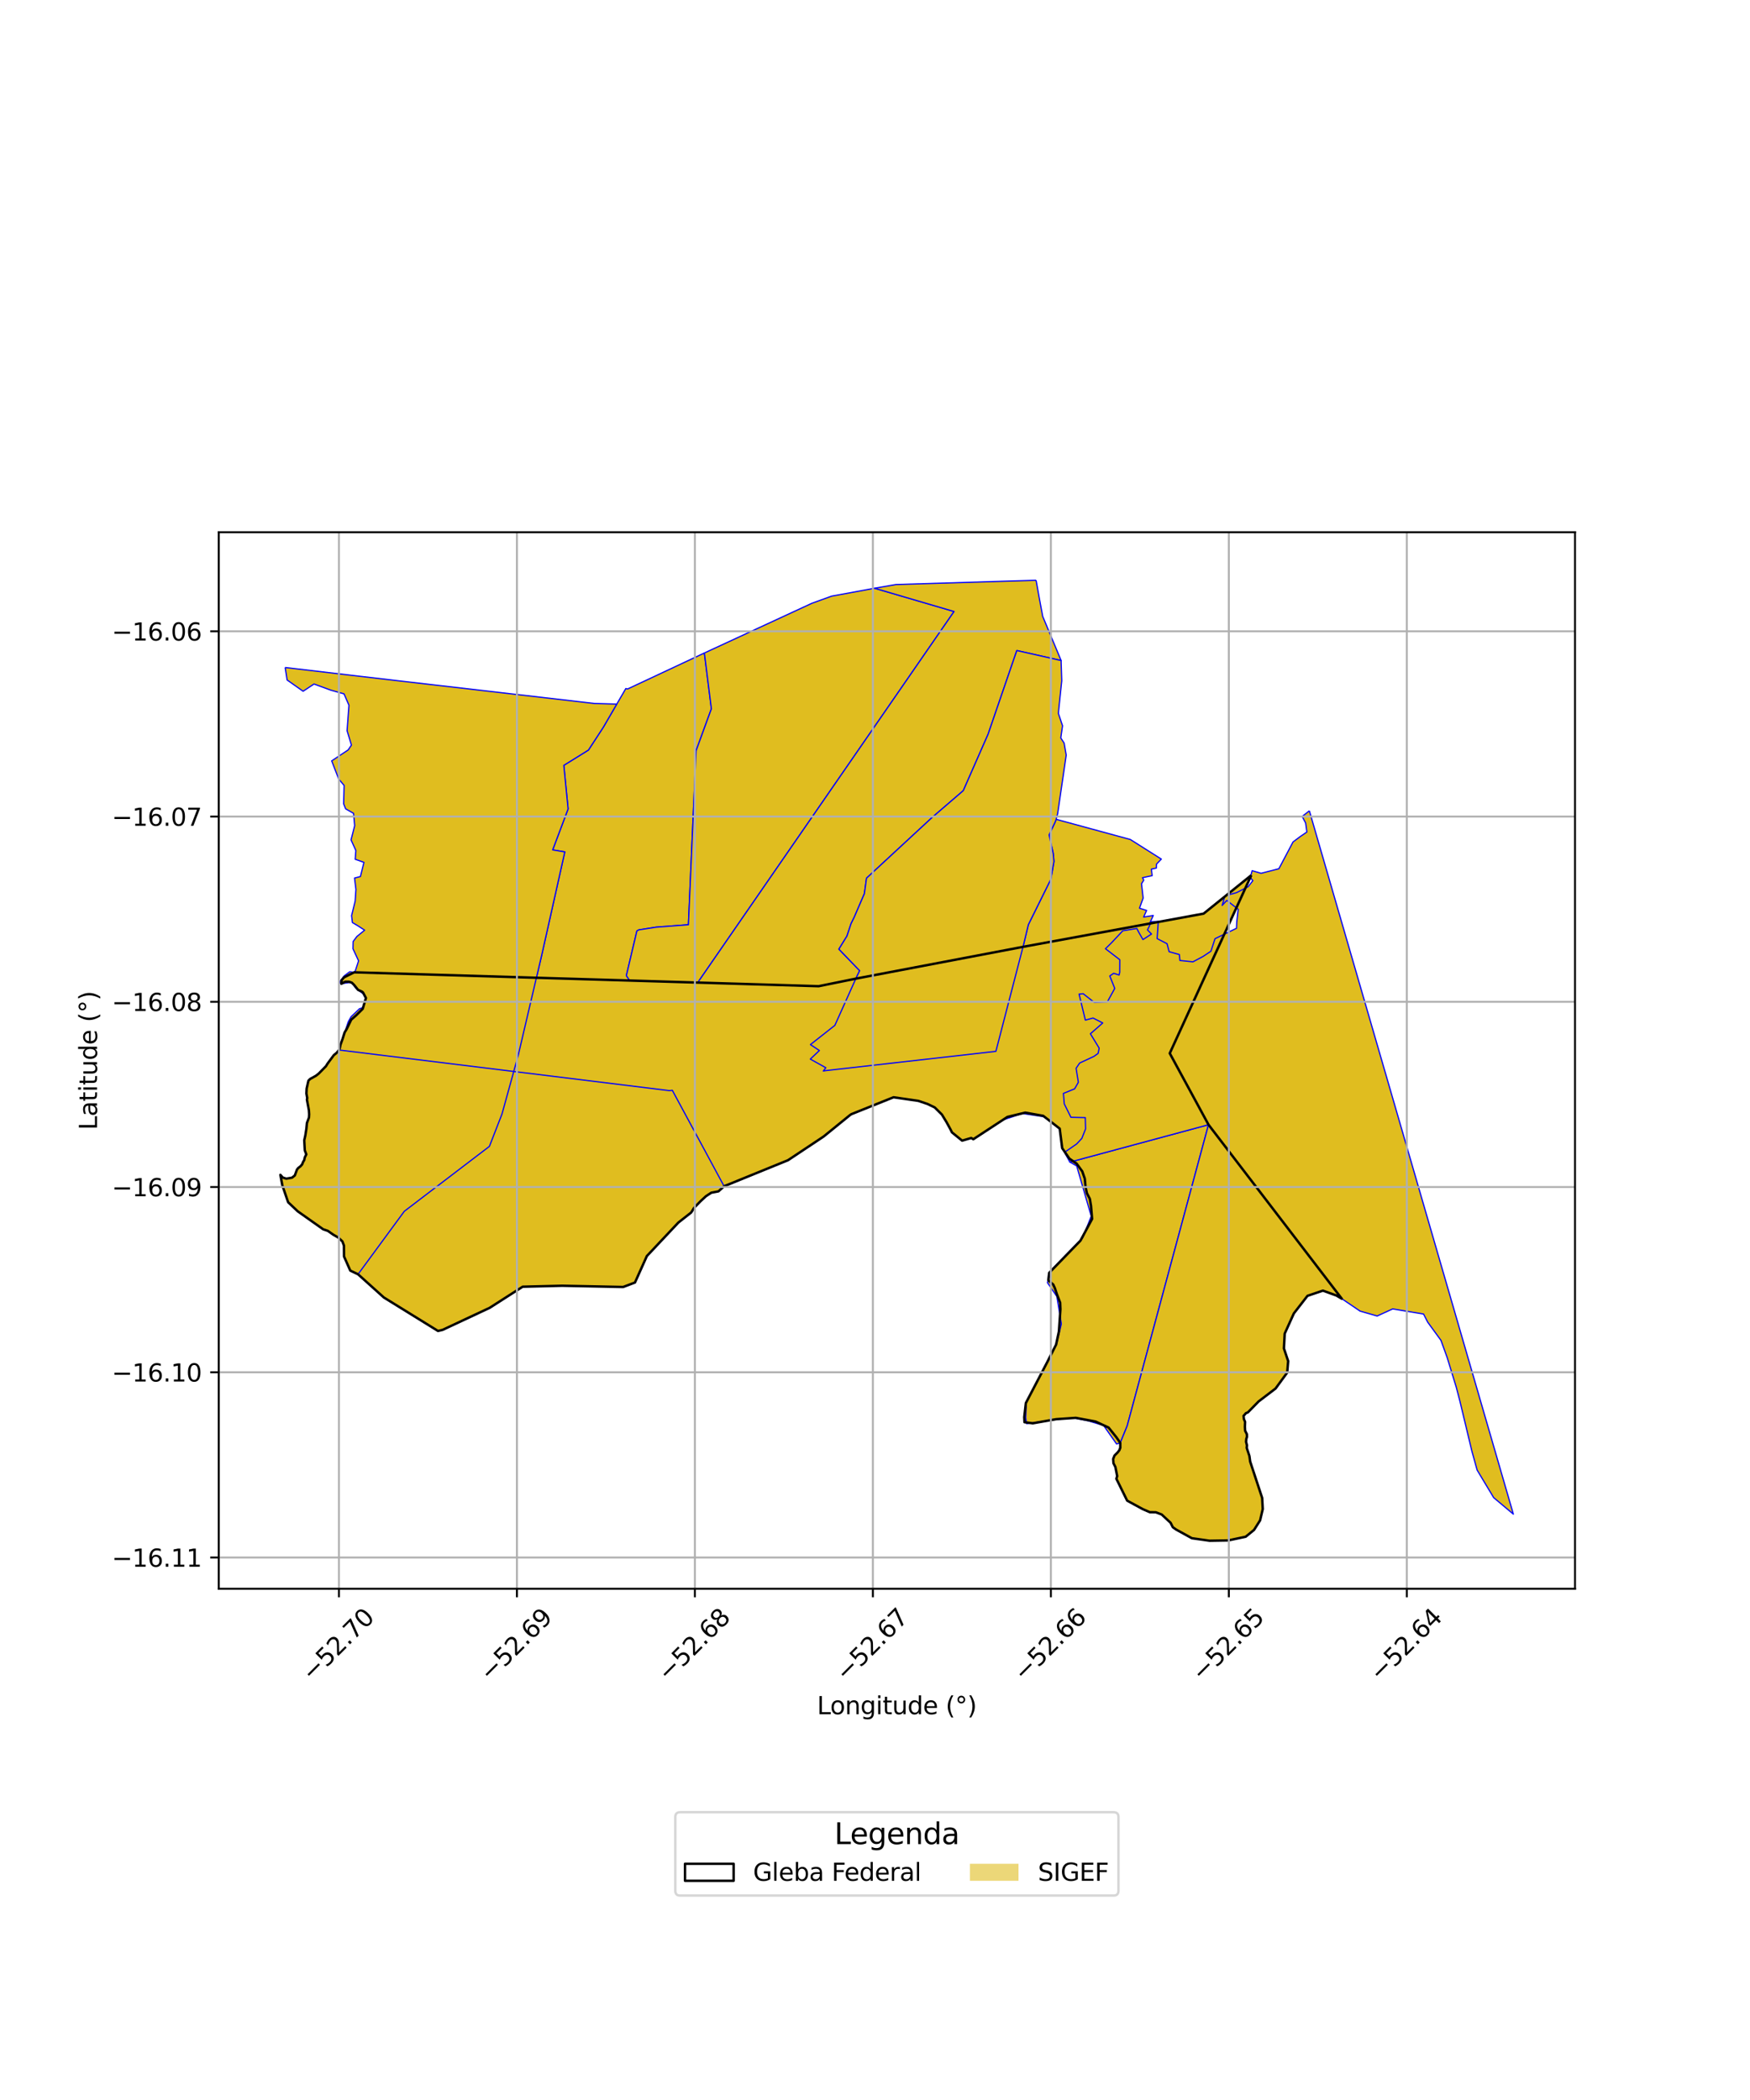 <?xml version="1.0" encoding="utf-8" standalone="no"?>
<!DOCTYPE svg PUBLIC "-//W3C//DTD SVG 1.1//EN"
  "http://www.w3.org/Graphics/SVG/1.1/DTD/svg11.dtd">
<svg xmlns:xlink="http://www.w3.org/1999/xlink" width="720pt" height="864pt" viewBox="0 0 720 864" xmlns="http://www.w3.org/2000/svg" version="1.1">
 <defs>
  <style type="text/css">*{stroke-linejoin: round; stroke-linecap: butt}</style>
 </defs>
 <g id="figure_1">
  <g id="patch_1">
   <path d="M 0 864 
L 720 864 
L 720 0 
L 0 0 
z
" style="fill: #ffffff"/>
  </g>
  <g id="axes_1">
   <g id="patch_2">
    <path d="M 90 653.664 
L 648 653.664 
L 648 218.976 
L 90 218.976 
z
" style="fill: #ffffff"/>
   </g>
   <g id="PatchCollection_1">
    <path d="M 317.676 440.009 
L 320.731 444.925 
L 332.101 456.256 
L 338.865 467.601 
L 324.209 477.35 
L 297.914 488.06 
L 276.605 448.571 
L 317.676 440.009 
" clip-path="url(#p6cbc33a162)" style="fill: #e0bd1f; stroke: #0000ff; stroke-width: 0.5"/>
    <path d="M 434.529 337.09 
L 465.046 345.389 
L 477.806 353.456 
L 475.824 355.528 
L 475.75 357.158 
L 473.697 357.589 
L 474.035 360.262 
L 470.066 361.11 
L 470.57 362.137 
L 469.647 363.598 
L 470.317 369.499 
L 468.813 373.661 
L 471.738 374.588 
L 470.519 377.292 
L 474.486 376.664 
L 471.549 383.081 
L 473.35 384.108 
L 471.06 385.449 
L 467.925 381.576 
L 461.401 382.433 
L 456.465 387.665 
L 454.071 390 
L 459.385 394.07 
L 460.532 396.87 
L 459.988 400.263 
L 457.329 399.344 
L 455.794 400.94 
L 458.297 406.183 
L 456.601 410.052 
L 453.709 411.833 
L 449.893 411.745 
L 447.874 409.412 
L 443.619 407.403 
L 443.822 414.216 
L 446.763 421.277 
L 450.629 419.49 
L 452.052 421.49 
L 448.234 423.422 
L 448.044 427.238 
L 451.289 433.173 
L 443.038 435.301 
L 442.267 439.44 
L 443.255 444.828 
L 441.283 447.065 
L 436.493 448.691 
L 436.9 454.808 
L 440.366 461.118 
L 445.847 460.538 
L 446.261 464.193 
L 445.213 464.42 
L 444.785 468.114 
L 441.614 469.297 
L 438.369 472.664 
L 436.678 466.446 
L 436.478 462.537 
L 429.12 459.39 
L 420.604 458.133 
L 411.132 461.276 
L 399.579 468.204 
L 409.739 432.549 
L 420.9 389.558 
L 423.092 380.421 
L 432.365 361.693 
L 433.622 354.407 
L 433.329 351.17 
L 431.622 343.512 
L 434.163 338.086 
L 434.529 337.09 
" clip-path="url(#p6cbc33a162)" style="fill: #e0bd1f; stroke: #0000ff; stroke-width: 0.5"/>
    <path d="M 409.739 432.549 
L 399.579 468.204 
L 395.854 469.297 
L 391.656 465.888 
L 391.094 464.737 
L 389.463 461.745 
L 387.52 458.551 
L 384.579 455.642 
L 381.569 454.192 
L 377.826 452.93 
L 367.625 451.45 
L 350.244 458.423 
L 342.29 459.493 
L 340.97 458.155 
L 340.516 457.13 
L 340.763 456.014 
L 341.633 454.717 
L 342.162 453.218 
L 341.186 451.971 
L 338.763 450.713 
L 337.618 449.68 
L 335.338 448.833 
L 334.628 448.344 
L 334.744 447.813 
L 335.293 447.091 
L 336.389 446.039 
L 338.322 444.656 
L 338.155 443.301 
L 337.797 442.497 
L 338.23 441.786 
L 339.186 440.894 
L 339.672 440.492 
L 409.739 432.549 
" clip-path="url(#p6cbc33a162)" style="fill: #e0bd1f; stroke: #0000ff; stroke-width: 0.5"/>
    <path d="M 332.323 429.699 
L 333.432 429.774 
L 334.721 431.52 
L 336.542 432.394 
L 336.196 432.858 
L 333.861 434.255 
L 333.149 435.803 
L 335.106 437.611 
L 336.768 438.229 
L 337.882 438.752 
L 338.393 439.216 
L 338.572 439.743 
L 338.36 440.348 
L 337.482 441.17 
L 336.717 442.427 
L 337.221 443.564 
L 337.301 444.203 
L 335.777 445.294 
L 334.577 446.445 
L 333.853 447.396 
L 333.556 448.772 
L 334.892 449.697 
L 337.115 450.521 
L 338.214 451.513 
L 340.561 452.731 
L 341.082 453.396 
L 340.771 454.278 
L 339.868 455.627 
L 339.056 456.508 
L 339.353 457.729 
L 341.91 460.697 
L 349.625 458.855 
L 338.865 467.601 
L 332.101 456.256 
L 320.731 444.925 
L 317.676 440.009 
L 332.323 429.699 
" clip-path="url(#p6cbc33a162)" style="fill: #e0bd1f; stroke: #0000ff; stroke-width: 0.5"/>
    <path d="M 289.798 268.659 
L 292.687 291.621 
L 286.38 308.893 
L 283.229 380.461 
L 269.99 381.464 
L 262.868 382.573 
L 262.044 383.006 
L 257.701 401.397 
L 269.318 418.673 
L 268.8 419.228 
L 265.661 428.366 
L 276.605 448.571 
L 275.417 448.725 
L 211.369 440.837 
L 213.226 434.116 
L 222.889 392.891 
L 232.369 350.5 
L 227.383 349.666 
L 233.727 332.811 
L 231.966 314.882 
L 242.099 308.592 
L 248.224 299.195 
L 253.754 289.683 
L 257.476 283.293 
L 258.201 283.467 
L 289.798 268.659 
" clip-path="url(#p6cbc33a162)" style="fill: #e0bd1f; stroke: #0000ff; stroke-width: 0.5"/>
    <path d="M 359.839 242.018 
L 392.53 251.59 
L 285.735 406.204 
L 299.412 443.816 
L 276.605 448.571 
L 265.661 428.366 
L 268.8 419.228 
L 269.318 418.673 
L 257.701 401.397 
L 262.044 383.006 
L 262.868 382.573 
L 269.99 381.464 
L 283.229 380.461 
L 286.38 308.893 
L 292.687 291.621 
L 289.798 268.659 
L 334.023 248.208 
L 342.109 245.282 
L 359.839 242.018 
" clip-path="url(#p6cbc33a162)" style="fill: #e0bd1f; stroke: #0000ff; stroke-width: 0.5"/>
    <path d="M 426.27 238.735 
L 427.463 245.358 
L 428.993 253.588 
L 436.571 271.765 
L 418.347 267.652 
L 406.533 302.081 
L 396.33 325.298 
L 383.475 336.355 
L 356.508 361.31 
L 355.629 367.694 
L 351.485 377.314 
L 350.163 379.995 
L 348.464 385.123 
L 345.149 390.503 
L 353.69 399.36 
L 352.109 402.646 
L 343.485 421.863 
L 333.432 429.774 
L 332.323 429.699 
L 317.676 440.009 
L 299.412 443.816 
L 285.735 406.204 
L 392.53 251.59 
L 359.839 242.018 
L 368.618 240.492 
L 426.27 238.735 
" clip-path="url(#p6cbc33a162)" style="fill: #e0bd1f; stroke: #0000ff; stroke-width: 0.5"/>
    <path d="M 139.484 431.999 
L 211.369 440.837 
L 206.538 458.328 
L 201.359 471.647 
L 166.342 498.364 
L 147.305 524.274 
L 144.11 522.756 
L 141.538 516.936 
L 141.573 514.69 
L 141.506 512.455 
L 140.857 510.742 
L 139.177 509.167 
L 137.086 507.967 
L 134.885 506.417 
L 132.957 505.761 
L 122.487 498.364 
L 118.545 494.633 
L 116.155 487.675 
L 115.364 483.371 
L 116.344 484.48 
L 117.798 484.933 
L 120.156 484.525 
L 121.293 483.616 
L 121.861 481.948 
L 122.182 481.199 
L 122.68 480.568 
L 123.628 479.842 
L 124.301 479.06 
L 124.733 477.991 
L 125.176 477.278 
L 125.384 476.228 
L 126.018 474.939 
L 125.565 473.85 
L 125.396 473.275 
L 125.286 470.876 
L 125.176 469.134 
L 125.626 467.122 
L 126.059 464.358 
L 126.287 462.012 
L 127.113 459.804 
L 127.186 458.455 
L 127.08 456.77 
L 126.687 454.833 
L 126.283 452.439 
L 126.397 451.74 
L 126.065 449.909 
L 126.163 447.893 
L 126.545 446.143 
L 126.885 444.633 
L 127.578 443.928 
L 128.85 443.291 
L 129.968 442.609 
L 131.118 441.709 
L 132.127 440.708 
L 132.965 439.872 
L 134.098 438.669 
L 134.787 437.562 
L 135.77 436.25 
L 136.604 435.087 
L 137.344 434.116 
L 138.483 433.186 
L 139.484 431.999 
" clip-path="url(#p6cbc33a162)" style="fill: #e0bd1f; stroke: #0000ff; stroke-width: 0.5"/>
    <path d="M 514.821 360.085 
L 481.274 433.356 
L 497.218 462.736 
L 552.049 534.33 
L 549.854 533.03 
L 544.283 531 
L 537.938 533.149 
L 532.33 540.376 
L 528.563 548.696 
L 528.242 554.785 
L 529.987 559.995 
L 529.588 564.733 
L 524.808 571.275 
L 517.843 576.578 
L 513.413 581.1 
L 512.626 581.398 
L 511.629 582.554 
L 511.792 583.903 
L 512.252 584.953 
L 512.185 587.051 
L 512.268 588.622 
L 512.998 590.074 
L 513.049 591.113 
L 512.762 592.041 
L 512.661 593.19 
L 513.039 594.668 
L 512.933 595.676 
L 513.566 597.541 
L 514.04 599.029 
L 514.361 601.347 
L 519.292 616.294 
L 519.532 620.883 
L 518.446 625.503 
L 515.96 629.443 
L 512.516 632.252 
L 505.346 633.776 
L 497.669 633.905 
L 490.365 632.868 
L 483.9 629.309 
L 482.521 628.331 
L 481.62 626.527 
L 479.588 624.554 
L 477.947 623.108 
L 475.544 622.202 
L 473.083 622.166 
L 470.146 620.89 
L 463.747 617.414 
L 459.308 608.403 
L 459.644 607.307 
L 458.897 603.551 
L 458.112 602.027 
L 457.994 600.253 
L 458.535 598.856 
L 459.835 597.566 
L 460.52 596.666 
L 460.919 595.631 
L 460.909 593.635 
L 459.326 591.361 
L 458.401 590.226 
L 456.108 587.345 
L 450.751 584.868 
L 442.628 583.34 
L 434.569 583.888 
L 424.922 585.582 
L 421.51 585.137 
L 421.407 583.052 
L 422.068 577.251 
L 430.837 560.471 
L 434.502 553.208 
L 435.658 547.826 
L 436.284 538.727 
L 436.178 535.96 
L 434.832 532.486 
L 434.008 529.992 
L 433.322 528.506 
L 431.307 526.707 
L 431.671 523.673 
L 444.526 510.439 
L 447.276 505.399 
L 449.321 501.51 
L 448.869 496.16 
L 448.389 493.245 
L 447.177 490.92 
L 446.632 488.397 
L 446.31 484.92 
L 445.261 481.918 
L 442.942 478.737 
L 439.974 476.694 
L 437.018 472.388 
L 435.987 464.341 
L 429.213 459.092 
L 421.803 457.774 
L 414.476 459.537 
L 400.457 468.717 
L 399.579 468.204 
L 395.854 469.297 
L 391.656 465.888 
L 391.094 464.737 
L 389.463 461.745 
L 387.52 458.551 
L 384.579 455.642 
L 381.569 454.192 
L 377.826 452.93 
L 367.625 451.45 
L 350.244 458.423 
L 349.625 458.855 
L 338.865 467.601 
L 324.209 477.35 
L 297.914 488.06 
L 295.601 490.156 
L 292.65 490.717 
L 290.465 492.142 
L 288.177 494.257 
L 285.549 496.96 
L 284.371 498.865 
L 279.095 503.002 
L 266.137 516.778 
L 261.245 527.668 
L 256.384 529.508 
L 231.275 528.995 
L 215.029 529.395 
L 201.463 538.084 
L 182.107 547.145 
L 180.201 547.596 
L 157.923 533.82 
L 147.305 524.274 
L 144.11 522.756 
L 141.538 516.936 
L 141.573 514.69 
L 141.506 512.455 
L 140.857 510.742 
L 139.177 509.167 
L 137.086 507.967 
L 134.885 506.417 
L 132.957 505.761 
L 122.487 498.364 
L 118.545 494.633 
L 116.155 487.675 
L 115.364 483.371 
L 116.344 484.48 
L 117.798 484.933 
L 120.156 484.525 
L 121.293 483.616 
L 121.861 481.948 
L 122.182 481.199 
L 122.68 480.568 
L 123.628 479.842 
L 124.301 479.06 
L 124.733 477.991 
L 125.176 477.278 
L 125.384 476.228 
L 126.018 474.939 
L 125.565 473.85 
L 125.396 473.275 
L 125.286 470.876 
L 125.176 469.134 
L 125.626 467.122 
L 126.059 464.358 
L 126.287 462.012 
L 127.113 459.804 
L 127.186 458.455 
L 127.08 456.77 
L 126.687 454.833 
L 126.283 452.439 
L 126.397 451.74 
L 126.065 449.909 
L 126.163 447.893 
L 126.545 446.143 
L 126.885 444.633 
L 127.578 443.928 
L 128.85 443.291 
L 129.968 442.609 
L 131.118 441.709 
L 132.127 440.708 
L 132.965 439.872 
L 134.098 438.669 
L 134.787 437.562 
L 135.77 436.25 
L 136.604 435.087 
L 137.344 434.116 
L 138.483 433.186 
L 139.484 431.999 
L 139.771 431.376 
L 140.074 429.848 
L 140.926 427.5 
L 141.787 424.775 
L 142.606 423.437 
L 143.569 421.53 
L 144.504 419.512 
L 146.583 417.685 
L 149.231 415.066 
L 150.556 410.614 
L 149.341 408.322 
L 148.873 407.96 
L 148.042 407.621 
L 147.297 407.252 
L 146.144 405.823 
L 145.672 405.22 
L 144.758 404.318 
L 143.587 403.91 
L 142.025 403.903 
L 140.454 404.761 
L 140.554 403.304 
L 141.518 402.131 
L 145.714 400.035 
L 336.827 405.751 
L 352.109 402.646 
L 420.9 389.558 
L 495.204 375.888 
L 514.821 360.085 
" clip-path="url(#p6cbc33a162)" style="fill: #e0bd1f; stroke: #0000ff; stroke-width: 0.5"/>
    <path d="M 211.369 440.837 
L 275.417 448.725 
L 276.605 448.571 
L 297.914 488.06 
L 295.601 490.156 
L 292.65 490.717 
L 290.465 492.142 
L 288.177 494.257 
L 285.549 496.96 
L 284.371 498.865 
L 279.095 503.002 
L 266.137 516.778 
L 261.245 527.668 
L 256.384 529.508 
L 231.275 528.995 
L 215.029 529.395 
L 201.463 538.084 
L 182.107 547.145 
L 180.201 547.596 
L 157.923 533.82 
L 147.305 524.274 
L 166.342 498.364 
L 201.359 471.647 
L 206.538 458.328 
L 211.369 440.837 
" clip-path="url(#p6cbc33a162)" style="fill: #e0bd1f; stroke: #0000ff; stroke-width: 0.5"/>
    <path d="M 497.218 462.736 
L 463.763 586.625 
L 460.909 593.635 
L 459.391 594.092 
L 454.036 586.467 
L 447.52 584.519 
L 441.55 583.359 
L 433.745 584.106 
L 422.377 585.738 
L 422.001 583.274 
L 422.281 576.779 
L 434.665 553.062 
L 436.673 544.704 
L 434.817 533.409 
L 430.932 527.695 
L 432.783 522.28 
L 445.435 509.279 
L 448.965 500.377 
L 442.97 479.685 
L 440.171 478.114 
L 442.14 477.585 
L 497.218 462.736 
" clip-path="url(#p6cbc33a162)" style="fill: #e0bd1f; stroke: #0000ff; stroke-width: 0.5"/>
    <path d="M 538.711 333.6 
L 622.636 622.964 
L 614.543 616.171 
L 607.739 604.847 
L 605.568 597.031 
L 600.57 576.171 
L 599.094 570.555 
L 595.365 558.416 
L 592.851 551.461 
L 587.402 543.99 
L 585.687 540.635 
L 572.984 538.53 
L 566.607 541.443 
L 559.595 539.443 
L 552.049 534.33 
L 497.218 462.736 
L 442.14 477.585 
L 440.171 478.114 
L 437.97 474.107 
L 442.974 470.649 
L 445.1 468.363 
L 446.636 464.463 
L 446.518 459.825 
L 440.607 459.685 
L 437.875 454.17 
L 437.509 449.862 
L 442.128 447.98 
L 443.67 445.275 
L 442.736 439.525 
L 444.197 437.369 
L 450.075 434.628 
L 451.8 433.396 
L 452.242 431.255 
L 448.621 425.319 
L 453.706 420.876 
L 449.711 418.845 
L 446.55 419.715 
L 443.963 409.01 
L 445.651 408.842 
L 450.24 412.437 
L 455.592 412.213 
L 458.639 406.658 
L 456.597 401.539 
L 458.197 400.44 
L 460.439 401.157 
L 460.685 400.033 
L 460.714 394.853 
L 454.815 390.329 
L 457.239 387.962 
L 461.954 382.94 
L 467.725 382.015 
L 468.482 383.493 
L 470.241 386.571 
L 473.766 384.276 
L 472.103 382.597 
L 473.75 379.197 
L 476.549 379.1 
L 476.083 386.167 
L 480.151 388.273 
L 481.006 391.561 
L 485.214 392.725 
L 485.45 395.166 
L 490.808 395.725 
L 494.964 393.521 
L 498.216 391.353 
L 499.893 386.201 
L 508.737 381.916 
L 508.826 379.449 
L 509.428 374.102 
L 504.736 370.454 
L 502.84 372.518 
L 503.991 368.555 
L 508.745 367.266 
L 513.523 364.821 
L 515.443 362.346 
L 514.125 360.652 
L 514.754 359.737 
L 515.163 358.224 
L 518.85 359.299 
L 526.167 357.415 
L 531.995 346.396 
L 534.971 344.169 
L 537.68 342.321 
L 537.169 338.607 
L 535.752 335.893 
L 538.711 333.6 
" clip-path="url(#p6cbc33a162)" style="fill: #e0bd1f; stroke: #0000ff; stroke-width: 0.5"/>
    <path d="M 497.218 462.736 
L 552.049 534.33 
L 549.854 533.03 
L 544.283 531 
L 537.938 533.149 
L 532.33 540.376 
L 528.563 548.696 
L 528.242 554.785 
L 529.987 559.995 
L 529.588 564.733 
L 524.808 571.275 
L 517.843 576.578 
L 513.413 581.1 
L 512.626 581.398 
L 511.629 582.554 
L 511.792 583.903 
L 512.252 584.953 
L 512.185 587.051 
L 512.268 588.622 
L 512.998 590.074 
L 513.049 591.113 
L 512.762 592.041 
L 512.661 593.19 
L 513.039 594.668 
L 512.933 595.676 
L 514.04 599.029 
L 514.361 601.347 
L 519.292 616.294 
L 519.532 620.883 
L 518.446 625.503 
L 515.96 629.443 
L 512.516 632.252 
L 505.346 633.776 
L 497.669 633.905 
L 490.365 632.868 
L 483.9 629.309 
L 482.521 628.331 
L 481.62 626.527 
L 479.588 624.554 
L 477.947 623.108 
L 475.544 622.202 
L 473.083 622.166 
L 470.146 620.89 
L 463.747 617.414 
L 459.308 608.403 
L 459.644 607.307 
L 458.897 603.551 
L 458.112 602.027 
L 457.994 600.253 
L 458.535 598.856 
L 459.835 597.566 
L 460.52 596.666 
L 460.919 595.631 
L 460.909 593.635 
L 463.763 586.625 
L 497.218 462.736 
" clip-path="url(#p6cbc33a162)" style="fill: #e0bd1f; stroke: #0000ff; stroke-width: 0.5"/>
    <path d="M 117.319 274.627 
L 144.4 277.82 
L 165.219 280.245 
L 244.564 289.432 
L 253.754 289.683 
L 248.224 299.195 
L 242.099 308.592 
L 231.966 314.882 
L 233.727 332.811 
L 227.383 349.666 
L 232.369 350.5 
L 222.889 392.891 
L 213.226 434.116 
L 211.369 440.837 
L 139.484 431.999 
L 141.827 424.75 
L 143.313 420.312 
L 144.428 418.331 
L 147.912 415.017 
L 149.177 414.617 
L 150.556 410.614 
L 149.466 408.911 
L 146.558 406.731 
L 144.582 404.12 
L 140.244 404.741 
L 139.619 404.07 
L 141.65 401.466 
L 143.877 399.817 
L 145.714 400.035 
L 146.189 399.428 
L 147.523 395.308 
L 145.22 390.351 
L 145.286 387.354 
L 146.856 385.276 
L 150.019 382.7 
L 147.039 380.776 
L 144.99 379.572 
L 144.656 376.701 
L 146.122 370.742 
L 146.447 365.953 
L 145.87 361.249 
L 148.286 360.636 
L 149.732 354.792 
L 146.142 353.532 
L 146.416 349.945 
L 144.427 345.553 
L 145.919 339.705 
L 145.456 334.632 
L 142.201 332.785 
L 141.393 330.724 
L 141.577 323.156 
L 139.341 320.496 
L 136.466 313.042 
L 143.24 308.542 
L 144.586 306.551 
L 142.796 300.636 
L 143.563 290.145 
L 141.535 285.471 
L 136.121 283.96 
L 129.196 281.425 
L 124.706 284.404 
L 118.119 279.764 
L 117.319 274.627 
" clip-path="url(#p6cbc33a162)" style="fill: #e0bd1f; stroke: #0000ff; stroke-width: 0.5"/>
    <path d="M 418.347 267.652 
L 436.571 271.765 
L 436.84 280.088 
L 435.694 290.973 
L 435.452 293.52 
L 437.158 298.604 
L 436.437 303.621 
L 437.814 305.736 
L 438.671 310.67 
L 435.139 334.822 
L 434.529 337.09 
L 434.163 338.086 
L 431.622 343.512 
L 433.329 351.17 
L 433.622 354.407 
L 432.365 361.693 
L 423.092 380.421 
L 420.9 389.558 
L 409.739 432.549 
L 339.672 440.492 
L 338.732 440.64 
L 339.765 439.294 
L 335.879 437.133 
L 333.383 435.744 
L 337.114 432.217 
L 333.432 429.774 
L 343.485 421.863 
L 352.109 402.646 
L 353.69 399.36 
L 345.149 390.503 
L 348.464 385.123 
L 350.163 379.995 
L 351.485 377.314 
L 355.629 367.694 
L 356.508 361.31 
L 383.475 336.355 
L 396.33 325.298 
L 406.533 302.081 
L 418.347 267.652 
" clip-path="url(#p6cbc33a162)" style="fill: #e0bd1f; stroke: #0000ff; stroke-width: 0.5"/>
   </g>
   <g id="PatchCollection_2">
    <path d="M 514.821 360.085 
L 481.274 433.356 
L 497.218 462.736 
L 552.049 534.33 
L 549.854 533.03 
L 544.283 531 
L 537.938 533.149 
L 532.33 540.376 
L 528.563 548.696 
L 528.242 554.785 
L 529.987 559.995 
L 529.588 564.733 
L 524.808 571.275 
L 517.843 576.578 
L 513.413 581.1 
L 512.626 581.398 
L 511.629 582.554 
L 511.792 583.903 
L 512.252 584.953 
L 512.185 587.051 
L 512.268 588.622 
L 512.998 590.074 
L 513.049 591.113 
L 512.762 592.041 
L 512.661 593.19 
L 513.039 594.668 
L 512.933 595.676 
L 514.04 599.029 
L 514.361 601.347 
L 519.292 616.294 
L 519.532 620.883 
L 518.446 625.503 
L 515.96 629.443 
L 512.516 632.252 
L 505.346 633.776 
L 497.669 633.905 
L 490.365 632.868 
L 483.9 629.309 
L 482.521 628.331 
L 481.62 626.527 
L 477.947 623.108 
L 475.544 622.202 
L 473.083 622.166 
L 470.146 620.89 
L 463.747 617.414 
L 459.308 608.403 
L 459.644 607.307 
L 458.897 603.551 
L 458.112 602.027 
L 457.994 600.253 
L 458.535 598.856 
L 459.835 597.566 
L 460.52 596.666 
L 460.919 595.631 
L 460.909 593.635 
L 459.326 591.361 
L 456.108 587.345 
L 450.751 584.868 
L 442.628 583.34 
L 434.569 583.888 
L 424.922 585.582 
L 421.51 585.137 
L 421.407 583.052 
L 422.068 577.251 
L 430.837 560.471 
L 434.502 553.208 
L 435.658 547.826 
L 436.284 538.727 
L 436.178 535.96 
L 434.832 532.486 
L 434.008 529.992 
L 433.322 528.506 
L 431.307 526.707 
L 431.671 523.673 
L 444.526 510.439 
L 449.321 501.51 
L 448.869 496.16 
L 448.389 493.245 
L 447.177 490.92 
L 446.632 488.397 
L 446.31 484.92 
L 445.261 481.918 
L 442.942 478.737 
L 439.974 476.694 
L 437.018 472.388 
L 435.987 464.341 
L 429.213 459.092 
L 421.803 457.774 
L 414.476 459.537 
L 400.457 468.717 
L 399.579 468.204 
L 395.854 469.297 
L 391.656 465.888 
L 391.094 464.737 
L 389.463 461.745 
L 387.52 458.551 
L 384.579 455.642 
L 381.569 454.192 
L 377.826 452.93 
L 367.625 451.45 
L 350.244 458.423 
L 349.625 458.855 
L 338.865 467.601 
L 324.209 477.35 
L 297.914 488.06 
L 295.601 490.156 
L 292.65 490.717 
L 290.465 492.142 
L 288.177 494.257 
L 285.549 496.96 
L 284.371 498.865 
L 279.095 503.002 
L 266.137 516.778 
L 261.245 527.668 
L 256.384 529.508 
L 231.275 528.995 
L 215.029 529.395 
L 201.463 538.084 
L 182.107 547.145 
L 180.201 547.596 
L 157.923 533.82 
L 147.305 524.274 
L 144.11 522.756 
L 141.538 516.936 
L 141.506 512.455 
L 140.857 510.742 
L 139.177 509.167 
L 137.086 507.967 
L 134.885 506.417 
L 132.957 505.761 
L 122.487 498.364 
L 118.545 494.633 
L 116.155 487.675 
L 115.364 483.371 
L 116.344 484.48 
L 117.798 484.933 
L 120.156 484.525 
L 121.293 483.616 
L 122.182 481.199 
L 122.68 480.568 
L 123.628 479.842 
L 124.301 479.06 
L 124.733 477.991 
L 125.176 477.278 
L 125.384 476.228 
L 126.018 474.939 
L 125.396 473.275 
L 125.176 469.134 
L 125.626 467.122 
L 126.059 464.358 
L 126.287 462.012 
L 127.113 459.804 
L 127.186 458.455 
L 127.08 456.77 
L 126.283 452.439 
L 126.397 451.74 
L 126.065 449.909 
L 126.163 447.893 
L 126.885 444.633 
L 127.578 443.928 
L 129.968 442.609 
L 131.118 441.709 
L 134.098 438.669 
L 134.787 437.562 
L 137.344 434.116 
L 138.483 433.186 
L 139.484 431.999 
L 139.771 431.376 
L 140.074 429.848 
L 140.926 427.5 
L 141.787 424.775 
L 142.606 423.437 
L 144.504 419.512 
L 146.583 417.685 
L 149.231 415.066 
L 150.556 410.614 
L 149.341 408.322 
L 148.873 407.96 
L 147.297 407.252 
L 145.672 405.22 
L 144.758 404.318 
L 143.587 403.91 
L 142.025 403.903 
L 140.454 404.761 
L 140.554 403.304 
L 141.518 402.131 
L 145.714 400.035 
L 336.827 405.751 
L 352.109 402.646 
L 420.9 389.558 
L 495.204 375.888 
L 514.821 360.085 
L 514.821 360.085 
" clip-path="url(#p6cbc33a162)" style="fill: none; stroke: #000000"/>
   </g>
   <g id="matplotlib.axis_1">
    <g id="xtick_1">
     <g id="line2d_1">
      <path d="M 139.445 653.664 
L 139.445 218.976 
" clip-path="url(#p6cbc33a162)" style="fill: none; stroke: #b0b0b0; stroke-width: 0.8; stroke-linecap: square"/>
     </g>
     <g id="line2d_2">
      <defs>
       <path id="m51e7943258" d="M 0 0 
L 0 3.5 
" style="stroke: #000000; stroke-width: 0.8"/>
      </defs>
      <g>
       <use xlink:href="#m51e7943258" x="139.445" y="653.664" style="stroke: #000000; stroke-width: 0.8"/>
      </g>
     </g>
     <g id="text_1">
      <!-- −52.70 -->
      <g transform="translate(128.312 692.205) rotate(-45) scale(0.1 -0.1)">
       <defs>
        <path id="DejaVuSans-2212" d="M 678 2272 
L 4684 2272 
L 4684 1741 
L 678 1741 
L 678 2272 
z
" transform="scale(0.016)"/>
        <path id="DejaVuSans-35" d="M 691 4666 
L 3169 4666 
L 3169 4134 
L 1269 4134 
L 1269 2991 
Q 1406 3038 1543 3061 
Q 1681 3084 1819 3084 
Q 2600 3084 3056 2656 
Q 3513 2228 3513 1497 
Q 3513 744 3044 326 
Q 2575 -91 1722 -91 
Q 1428 -91 1123 -41 
Q 819 9 494 109 
L 494 744 
Q 775 591 1075 516 
Q 1375 441 1709 441 
Q 2250 441 2565 725 
Q 2881 1009 2881 1497 
Q 2881 1984 2565 2268 
Q 2250 2553 1709 2553 
Q 1456 2553 1204 2497 
Q 953 2441 691 2322 
L 691 4666 
z
" transform="scale(0.016)"/>
        <path id="DejaVuSans-32" d="M 1228 531 
L 3431 531 
L 3431 0 
L 469 0 
L 469 531 
Q 828 903 1448 1529 
Q 2069 2156 2228 2338 
Q 2531 2678 2651 2914 
Q 2772 3150 2772 3378 
Q 2772 3750 2511 3984 
Q 2250 4219 1831 4219 
Q 1534 4219 1204 4116 
Q 875 4013 500 3803 
L 500 4441 
Q 881 4594 1212 4672 
Q 1544 4750 1819 4750 
Q 2544 4750 2975 4387 
Q 3406 4025 3406 3419 
Q 3406 3131 3298 2873 
Q 3191 2616 2906 2266 
Q 2828 2175 2409 1742 
Q 1991 1309 1228 531 
z
" transform="scale(0.016)"/>
        <path id="DejaVuSans-2e" d="M 684 794 
L 1344 794 
L 1344 0 
L 684 0 
L 684 794 
z
" transform="scale(0.016)"/>
        <path id="DejaVuSans-37" d="M 525 4666 
L 3525 4666 
L 3525 4397 
L 1831 0 
L 1172 0 
L 2766 4134 
L 525 4134 
L 525 4666 
z
" transform="scale(0.016)"/>
        <path id="DejaVuSans-30" d="M 2034 4250 
Q 1547 4250 1301 3770 
Q 1056 3291 1056 2328 
Q 1056 1369 1301 889 
Q 1547 409 2034 409 
Q 2525 409 2770 889 
Q 3016 1369 3016 2328 
Q 3016 3291 2770 3770 
Q 2525 4250 2034 4250 
z
M 2034 4750 
Q 2819 4750 3233 4129 
Q 3647 3509 3647 2328 
Q 3647 1150 3233 529 
Q 2819 -91 2034 -91 
Q 1250 -91 836 529 
Q 422 1150 422 2328 
Q 422 3509 836 4129 
Q 1250 4750 2034 4750 
z
" transform="scale(0.016)"/>
       </defs>
       <use xlink:href="#DejaVuSans-2212"/>
       <use xlink:href="#DejaVuSans-35" transform="translate(83.789 0)"/>
       <use xlink:href="#DejaVuSans-32" transform="translate(147.412 0)"/>
       <use xlink:href="#DejaVuSans-2e" transform="translate(211.035 0)"/>
       <use xlink:href="#DejaVuSans-37" transform="translate(242.822 0)"/>
       <use xlink:href="#DejaVuSans-30" transform="translate(306.445 0)"/>
      </g>
     </g>
    </g>
    <g id="xtick_2">
     <g id="line2d_3">
      <path d="M 212.673 653.664 
L 212.673 218.976 
" clip-path="url(#p6cbc33a162)" style="fill: none; stroke: #b0b0b0; stroke-width: 0.8; stroke-linecap: square"/>
     </g>
     <g id="line2d_4">
      <g>
       <use xlink:href="#m51e7943258" x="212.673" y="653.664" style="stroke: #000000; stroke-width: 0.8"/>
      </g>
     </g>
     <g id="text_2">
      <!-- −52.69 -->
      <g transform="translate(201.54 692.205) rotate(-45) scale(0.1 -0.1)">
       <defs>
        <path id="DejaVuSans-36" d="M 2113 2584 
Q 1688 2584 1439 2293 
Q 1191 2003 1191 1497 
Q 1191 994 1439 701 
Q 1688 409 2113 409 
Q 2538 409 2786 701 
Q 3034 994 3034 1497 
Q 3034 2003 2786 2293 
Q 2538 2584 2113 2584 
z
M 3366 4563 
L 3366 3988 
Q 3128 4100 2886 4159 
Q 2644 4219 2406 4219 
Q 1781 4219 1451 3797 
Q 1122 3375 1075 2522 
Q 1259 2794 1537 2939 
Q 1816 3084 2150 3084 
Q 2853 3084 3261 2657 
Q 3669 2231 3669 1497 
Q 3669 778 3244 343 
Q 2819 -91 2113 -91 
Q 1303 -91 875 529 
Q 447 1150 447 2328 
Q 447 3434 972 4092 
Q 1497 4750 2381 4750 
Q 2619 4750 2861 4703 
Q 3103 4656 3366 4563 
z
" transform="scale(0.016)"/>
        <path id="DejaVuSans-39" d="M 703 97 
L 703 672 
Q 941 559 1184 500 
Q 1428 441 1663 441 
Q 2288 441 2617 861 
Q 2947 1281 2994 2138 
Q 2813 1869 2534 1725 
Q 2256 1581 1919 1581 
Q 1219 1581 811 2004 
Q 403 2428 403 3163 
Q 403 3881 828 4315 
Q 1253 4750 1959 4750 
Q 2769 4750 3195 4129 
Q 3622 3509 3622 2328 
Q 3622 1225 3098 567 
Q 2575 -91 1691 -91 
Q 1453 -91 1209 -44 
Q 966 3 703 97 
z
M 1959 2075 
Q 2384 2075 2632 2365 
Q 2881 2656 2881 3163 
Q 2881 3666 2632 3958 
Q 2384 4250 1959 4250 
Q 1534 4250 1286 3958 
Q 1038 3666 1038 3163 
Q 1038 2656 1286 2365 
Q 1534 2075 1959 2075 
z
" transform="scale(0.016)"/>
       </defs>
       <use xlink:href="#DejaVuSans-2212"/>
       <use xlink:href="#DejaVuSans-35" transform="translate(83.789 0)"/>
       <use xlink:href="#DejaVuSans-32" transform="translate(147.412 0)"/>
       <use xlink:href="#DejaVuSans-2e" transform="translate(211.035 0)"/>
       <use xlink:href="#DejaVuSans-36" transform="translate(242.822 0)"/>
       <use xlink:href="#DejaVuSans-39" transform="translate(306.445 0)"/>
      </g>
     </g>
    </g>
    <g id="xtick_3">
     <g id="line2d_5">
      <path d="M 285.901 653.664 
L 285.901 218.976 
" clip-path="url(#p6cbc33a162)" style="fill: none; stroke: #b0b0b0; stroke-width: 0.8; stroke-linecap: square"/>
     </g>
     <g id="line2d_6">
      <g>
       <use xlink:href="#m51e7943258" x="285.901" y="653.664" style="stroke: #000000; stroke-width: 0.8"/>
      </g>
     </g>
     <g id="text_3">
      <!-- −52.68 -->
      <g transform="translate(274.768 692.205) rotate(-45) scale(0.1 -0.1)">
       <defs>
        <path id="DejaVuSans-38" d="M 2034 2216 
Q 1584 2216 1326 1975 
Q 1069 1734 1069 1313 
Q 1069 891 1326 650 
Q 1584 409 2034 409 
Q 2484 409 2743 651 
Q 3003 894 3003 1313 
Q 3003 1734 2745 1975 
Q 2488 2216 2034 2216 
z
M 1403 2484 
Q 997 2584 770 2862 
Q 544 3141 544 3541 
Q 544 4100 942 4425 
Q 1341 4750 2034 4750 
Q 2731 4750 3128 4425 
Q 3525 4100 3525 3541 
Q 3525 3141 3298 2862 
Q 3072 2584 2669 2484 
Q 3125 2378 3379 2068 
Q 3634 1759 3634 1313 
Q 3634 634 3220 271 
Q 2806 -91 2034 -91 
Q 1263 -91 848 271 
Q 434 634 434 1313 
Q 434 1759 690 2068 
Q 947 2378 1403 2484 
z
M 1172 3481 
Q 1172 3119 1398 2916 
Q 1625 2713 2034 2713 
Q 2441 2713 2670 2916 
Q 2900 3119 2900 3481 
Q 2900 3844 2670 4047 
Q 2441 4250 2034 4250 
Q 1625 4250 1398 4047 
Q 1172 3844 1172 3481 
z
" transform="scale(0.016)"/>
       </defs>
       <use xlink:href="#DejaVuSans-2212"/>
       <use xlink:href="#DejaVuSans-35" transform="translate(83.789 0)"/>
       <use xlink:href="#DejaVuSans-32" transform="translate(147.412 0)"/>
       <use xlink:href="#DejaVuSans-2e" transform="translate(211.035 0)"/>
       <use xlink:href="#DejaVuSans-36" transform="translate(242.822 0)"/>
       <use xlink:href="#DejaVuSans-38" transform="translate(306.445 0)"/>
      </g>
     </g>
    </g>
    <g id="xtick_4">
     <g id="line2d_7">
      <path d="M 359.129 653.664 
L 359.129 218.976 
" clip-path="url(#p6cbc33a162)" style="fill: none; stroke: #b0b0b0; stroke-width: 0.8; stroke-linecap: square"/>
     </g>
     <g id="line2d_8">
      <g>
       <use xlink:href="#m51e7943258" x="359.129" y="653.664" style="stroke: #000000; stroke-width: 0.8"/>
      </g>
     </g>
     <g id="text_4">
      <!-- −52.67 -->
      <g transform="translate(347.995 692.205) rotate(-45) scale(0.1 -0.1)">
       <use xlink:href="#DejaVuSans-2212"/>
       <use xlink:href="#DejaVuSans-35" transform="translate(83.789 0)"/>
       <use xlink:href="#DejaVuSans-32" transform="translate(147.412 0)"/>
       <use xlink:href="#DejaVuSans-2e" transform="translate(211.035 0)"/>
       <use xlink:href="#DejaVuSans-36" transform="translate(242.822 0)"/>
       <use xlink:href="#DejaVuSans-37" transform="translate(306.445 0)"/>
      </g>
     </g>
    </g>
    <g id="xtick_5">
     <g id="line2d_9">
      <path d="M 432.356 653.664 
L 432.356 218.976 
" clip-path="url(#p6cbc33a162)" style="fill: none; stroke: #b0b0b0; stroke-width: 0.8; stroke-linecap: square"/>
     </g>
     <g id="line2d_10">
      <g>
       <use xlink:href="#m51e7943258" x="432.356" y="653.664" style="stroke: #000000; stroke-width: 0.8"/>
      </g>
     </g>
     <g id="text_5">
      <!-- −52.66 -->
      <g transform="translate(421.223 692.205) rotate(-45) scale(0.1 -0.1)">
       <use xlink:href="#DejaVuSans-2212"/>
       <use xlink:href="#DejaVuSans-35" transform="translate(83.789 0)"/>
       <use xlink:href="#DejaVuSans-32" transform="translate(147.412 0)"/>
       <use xlink:href="#DejaVuSans-2e" transform="translate(211.035 0)"/>
       <use xlink:href="#DejaVuSans-36" transform="translate(242.822 0)"/>
       <use xlink:href="#DejaVuSans-36" transform="translate(306.445 0)"/>
      </g>
     </g>
    </g>
    <g id="xtick_6">
     <g id="line2d_11">
      <path d="M 505.584 653.664 
L 505.584 218.976 
" clip-path="url(#p6cbc33a162)" style="fill: none; stroke: #b0b0b0; stroke-width: 0.8; stroke-linecap: square"/>
     </g>
     <g id="line2d_12">
      <g>
       <use xlink:href="#m51e7943258" x="505.584" y="653.664" style="stroke: #000000; stroke-width: 0.8"/>
      </g>
     </g>
     <g id="text_6">
      <!-- −52.65 -->
      <g transform="translate(494.451 692.205) rotate(-45) scale(0.1 -0.1)">
       <use xlink:href="#DejaVuSans-2212"/>
       <use xlink:href="#DejaVuSans-35" transform="translate(83.789 0)"/>
       <use xlink:href="#DejaVuSans-32" transform="translate(147.412 0)"/>
       <use xlink:href="#DejaVuSans-2e" transform="translate(211.035 0)"/>
       <use xlink:href="#DejaVuSans-36" transform="translate(242.822 0)"/>
       <use xlink:href="#DejaVuSans-35" transform="translate(306.445 0)"/>
      </g>
     </g>
    </g>
    <g id="xtick_7">
     <g id="line2d_13">
      <path d="M 578.812 653.664 
L 578.812 218.976 
" clip-path="url(#p6cbc33a162)" style="fill: none; stroke: #b0b0b0; stroke-width: 0.8; stroke-linecap: square"/>
     </g>
     <g id="line2d_14">
      <g>
       <use xlink:href="#m51e7943258" x="578.812" y="653.664" style="stroke: #000000; stroke-width: 0.8"/>
      </g>
     </g>
     <g id="text_7">
      <!-- −52.64 -->
      <g transform="translate(567.679 692.205) rotate(-45) scale(0.1 -0.1)">
       <defs>
        <path id="DejaVuSans-34" d="M 2419 4116 
L 825 1625 
L 2419 1625 
L 2419 4116 
z
M 2253 4666 
L 3047 4666 
L 3047 1625 
L 3713 1625 
L 3713 1100 
L 3047 1100 
L 3047 0 
L 2419 0 
L 2419 1100 
L 313 1100 
L 313 1709 
L 2253 4666 
z
" transform="scale(0.016)"/>
       </defs>
       <use xlink:href="#DejaVuSans-2212"/>
       <use xlink:href="#DejaVuSans-35" transform="translate(83.789 0)"/>
       <use xlink:href="#DejaVuSans-32" transform="translate(147.412 0)"/>
       <use xlink:href="#DejaVuSans-2e" transform="translate(211.035 0)"/>
       <use xlink:href="#DejaVuSans-36" transform="translate(242.822 0)"/>
       <use xlink:href="#DejaVuSans-34" transform="translate(306.445 0)"/>
      </g>
     </g>
    </g>
    <g id="text_8">
     <!-- Longitude (°) -->
     <g transform="translate(336.14 705.274) scale(0.1 -0.1)">
      <defs>
       <path id="DejaVuSans-4c" d="M 628 4666 
L 1259 4666 
L 1259 531 
L 3531 531 
L 3531 0 
L 628 0 
L 628 4666 
z
" transform="scale(0.016)"/>
       <path id="DejaVuSans-6f" d="M 1959 3097 
Q 1497 3097 1228 2736 
Q 959 2375 959 1747 
Q 959 1119 1226 758 
Q 1494 397 1959 397 
Q 2419 397 2687 759 
Q 2956 1122 2956 1747 
Q 2956 2369 2687 2733 
Q 2419 3097 1959 3097 
z
M 1959 3584 
Q 2709 3584 3137 3096 
Q 3566 2609 3566 1747 
Q 3566 888 3137 398 
Q 2709 -91 1959 -91 
Q 1206 -91 779 398 
Q 353 888 353 1747 
Q 353 2609 779 3096 
Q 1206 3584 1959 3584 
z
" transform="scale(0.016)"/>
       <path id="DejaVuSans-6e" d="M 3513 2113 
L 3513 0 
L 2938 0 
L 2938 2094 
Q 2938 2591 2744 2837 
Q 2550 3084 2163 3084 
Q 1697 3084 1428 2787 
Q 1159 2491 1159 1978 
L 1159 0 
L 581 0 
L 581 3500 
L 1159 3500 
L 1159 2956 
Q 1366 3272 1645 3428 
Q 1925 3584 2291 3584 
Q 2894 3584 3203 3211 
Q 3513 2838 3513 2113 
z
" transform="scale(0.016)"/>
       <path id="DejaVuSans-67" d="M 2906 1791 
Q 2906 2416 2648 2759 
Q 2391 3103 1925 3103 
Q 1463 3103 1205 2759 
Q 947 2416 947 1791 
Q 947 1169 1205 825 
Q 1463 481 1925 481 
Q 2391 481 2648 825 
Q 2906 1169 2906 1791 
z
M 3481 434 
Q 3481 -459 3084 -895 
Q 2688 -1331 1869 -1331 
Q 1566 -1331 1297 -1286 
Q 1028 -1241 775 -1147 
L 775 -588 
Q 1028 -725 1275 -790 
Q 1522 -856 1778 -856 
Q 2344 -856 2625 -561 
Q 2906 -266 2906 331 
L 2906 616 
Q 2728 306 2450 153 
Q 2172 0 1784 0 
Q 1141 0 747 490 
Q 353 981 353 1791 
Q 353 2603 747 3093 
Q 1141 3584 1784 3584 
Q 2172 3584 2450 3431 
Q 2728 3278 2906 2969 
L 2906 3500 
L 3481 3500 
L 3481 434 
z
" transform="scale(0.016)"/>
       <path id="DejaVuSans-69" d="M 603 3500 
L 1178 3500 
L 1178 0 
L 603 0 
L 603 3500 
z
M 603 4863 
L 1178 4863 
L 1178 4134 
L 603 4134 
L 603 4863 
z
" transform="scale(0.016)"/>
       <path id="DejaVuSans-74" d="M 1172 4494 
L 1172 3500 
L 2356 3500 
L 2356 3053 
L 1172 3053 
L 1172 1153 
Q 1172 725 1289 603 
Q 1406 481 1766 481 
L 2356 481 
L 2356 0 
L 1766 0 
Q 1100 0 847 248 
Q 594 497 594 1153 
L 594 3053 
L 172 3053 
L 172 3500 
L 594 3500 
L 594 4494 
L 1172 4494 
z
" transform="scale(0.016)"/>
       <path id="DejaVuSans-75" d="M 544 1381 
L 544 3500 
L 1119 3500 
L 1119 1403 
Q 1119 906 1312 657 
Q 1506 409 1894 409 
Q 2359 409 2629 706 
Q 2900 1003 2900 1516 
L 2900 3500 
L 3475 3500 
L 3475 0 
L 2900 0 
L 2900 538 
Q 2691 219 2414 64 
Q 2138 -91 1772 -91 
Q 1169 -91 856 284 
Q 544 659 544 1381 
z
M 1991 3584 
L 1991 3584 
z
" transform="scale(0.016)"/>
       <path id="DejaVuSans-64" d="M 2906 2969 
L 2906 4863 
L 3481 4863 
L 3481 0 
L 2906 0 
L 2906 525 
Q 2725 213 2448 61 
Q 2172 -91 1784 -91 
Q 1150 -91 751 415 
Q 353 922 353 1747 
Q 353 2572 751 3078 
Q 1150 3584 1784 3584 
Q 2172 3584 2448 3432 
Q 2725 3281 2906 2969 
z
M 947 1747 
Q 947 1113 1208 752 
Q 1469 391 1925 391 
Q 2381 391 2643 752 
Q 2906 1113 2906 1747 
Q 2906 2381 2643 2742 
Q 2381 3103 1925 3103 
Q 1469 3103 1208 2742 
Q 947 2381 947 1747 
z
" transform="scale(0.016)"/>
       <path id="DejaVuSans-65" d="M 3597 1894 
L 3597 1613 
L 953 1613 
Q 991 1019 1311 708 
Q 1631 397 2203 397 
Q 2534 397 2845 478 
Q 3156 559 3463 722 
L 3463 178 
Q 3153 47 2828 -22 
Q 2503 -91 2169 -91 
Q 1331 -91 842 396 
Q 353 884 353 1716 
Q 353 2575 817 3079 
Q 1281 3584 2069 3584 
Q 2775 3584 3186 3129 
Q 3597 2675 3597 1894 
z
M 3022 2063 
Q 3016 2534 2758 2815 
Q 2500 3097 2075 3097 
Q 1594 3097 1305 2825 
Q 1016 2553 972 2059 
L 3022 2063 
z
" transform="scale(0.016)"/>
       <path id="DejaVuSans-20" transform="scale(0.016)"/>
       <path id="DejaVuSans-28" d="M 1984 4856 
Q 1566 4138 1362 3434 
Q 1159 2731 1159 2009 
Q 1159 1288 1364 580 
Q 1569 -128 1984 -844 
L 1484 -844 
Q 1016 -109 783 600 
Q 550 1309 550 2009 
Q 550 2706 781 3412 
Q 1013 4119 1484 4856 
L 1984 4856 
z
" transform="scale(0.016)"/>
       <path id="DejaVuSans-b0" d="M 1600 4347 
Q 1350 4347 1178 4173 
Q 1006 4000 1006 3750 
Q 1006 3503 1178 3333 
Q 1350 3163 1600 3163 
Q 1850 3163 2022 3333 
Q 2194 3503 2194 3750 
Q 2194 3997 2020 4172 
Q 1847 4347 1600 4347 
z
M 1600 4750 
Q 1800 4750 1984 4673 
Q 2169 4597 2303 4453 
Q 2447 4313 2519 4134 
Q 2591 3956 2591 3750 
Q 2591 3338 2302 3052 
Q 2013 2766 1594 2766 
Q 1172 2766 890 3047 
Q 609 3328 609 3750 
Q 609 4169 896 4459 
Q 1184 4750 1600 4750 
z
" transform="scale(0.016)"/>
       <path id="DejaVuSans-29" d="M 513 4856 
L 1013 4856 
Q 1481 4119 1714 3412 
Q 1947 2706 1947 2009 
Q 1947 1309 1714 600 
Q 1481 -109 1013 -844 
L 513 -844 
Q 928 -128 1133 580 
Q 1338 1288 1338 2009 
Q 1338 2731 1133 3434 
Q 928 4138 513 4856 
z
" transform="scale(0.016)"/>
      </defs>
      <use xlink:href="#DejaVuSans-4c"/>
      <use xlink:href="#DejaVuSans-6f" transform="translate(53.963 0)"/>
      <use xlink:href="#DejaVuSans-6e" transform="translate(115.145 0)"/>
      <use xlink:href="#DejaVuSans-67" transform="translate(178.523 0)"/>
      <use xlink:href="#DejaVuSans-69" transform="translate(242 0)"/>
      <use xlink:href="#DejaVuSans-74" transform="translate(269.783 0)"/>
      <use xlink:href="#DejaVuSans-75" transform="translate(308.992 0)"/>
      <use xlink:href="#DejaVuSans-64" transform="translate(372.371 0)"/>
      <use xlink:href="#DejaVuSans-65" transform="translate(435.848 0)"/>
      <use xlink:href="#DejaVuSans-20" transform="translate(497.371 0)"/>
      <use xlink:href="#DejaVuSans-28" transform="translate(529.158 0)"/>
      <use xlink:href="#DejaVuSans-b0" transform="translate(568.172 0)"/>
      <use xlink:href="#DejaVuSans-29" transform="translate(618.172 0)"/>
     </g>
    </g>
   </g>
   <g id="matplotlib.axis_2">
    <g id="ytick_1">
     <g id="line2d_15">
      <path d="M 90 640.807 
L 648 640.807 
" clip-path="url(#p6cbc33a162)" style="fill: none; stroke: #b0b0b0; stroke-width: 0.8; stroke-linecap: square"/>
     </g>
     <g id="line2d_16">
      <defs>
       <path id="mbb1d18ac0d" d="M 0 0 
L -3.5 0 
" style="stroke: #000000; stroke-width: 0.8"/>
      </defs>
      <g>
       <use xlink:href="#mbb1d18ac0d" x="90" y="640.807" style="stroke: #000000; stroke-width: 0.8"/>
      </g>
     </g>
     <g id="text_9">
      <!-- −16.11 -->
      <g transform="translate(45.992 644.606) scale(0.1 -0.1)">
       <defs>
        <path id="DejaVuSans-31" d="M 794 531 
L 1825 531 
L 1825 4091 
L 703 3866 
L 703 4441 
L 1819 4666 
L 2450 4666 
L 2450 531 
L 3481 531 
L 3481 0 
L 794 0 
L 794 531 
z
" transform="scale(0.016)"/>
       </defs>
       <use xlink:href="#DejaVuSans-2212"/>
       <use xlink:href="#DejaVuSans-31" transform="translate(83.789 0)"/>
       <use xlink:href="#DejaVuSans-36" transform="translate(147.412 0)"/>
       <use xlink:href="#DejaVuSans-2e" transform="translate(211.035 0)"/>
       <use xlink:href="#DejaVuSans-31" transform="translate(242.822 0)"/>
       <use xlink:href="#DejaVuSans-31" transform="translate(306.445 0)"/>
      </g>
     </g>
    </g>
    <g id="ytick_2">
     <g id="line2d_17">
      <path d="M 90 564.593 
L 648 564.593 
" clip-path="url(#p6cbc33a162)" style="fill: none; stroke: #b0b0b0; stroke-width: 0.8; stroke-linecap: square"/>
     </g>
     <g id="line2d_18">
      <g>
       <use xlink:href="#mbb1d18ac0d" x="90" y="564.593" style="stroke: #000000; stroke-width: 0.8"/>
      </g>
     </g>
     <g id="text_10">
      <!-- −16.10 -->
      <g transform="translate(45.992 568.393) scale(0.1 -0.1)">
       <use xlink:href="#DejaVuSans-2212"/>
       <use xlink:href="#DejaVuSans-31" transform="translate(83.789 0)"/>
       <use xlink:href="#DejaVuSans-36" transform="translate(147.412 0)"/>
       <use xlink:href="#DejaVuSans-2e" transform="translate(211.035 0)"/>
       <use xlink:href="#DejaVuSans-31" transform="translate(242.822 0)"/>
       <use xlink:href="#DejaVuSans-30" transform="translate(306.445 0)"/>
      </g>
     </g>
    </g>
    <g id="ytick_3">
     <g id="line2d_19">
      <path d="M 90 488.38 
L 648 488.38 
" clip-path="url(#p6cbc33a162)" style="fill: none; stroke: #b0b0b0; stroke-width: 0.8; stroke-linecap: square"/>
     </g>
     <g id="line2d_20">
      <g>
       <use xlink:href="#mbb1d18ac0d" x="90" y="488.38" style="stroke: #000000; stroke-width: 0.8"/>
      </g>
     </g>
     <g id="text_11">
      <!-- −16.09 -->
      <g transform="translate(45.992 492.179) scale(0.1 -0.1)">
       <use xlink:href="#DejaVuSans-2212"/>
       <use xlink:href="#DejaVuSans-31" transform="translate(83.789 0)"/>
       <use xlink:href="#DejaVuSans-36" transform="translate(147.412 0)"/>
       <use xlink:href="#DejaVuSans-2e" transform="translate(211.035 0)"/>
       <use xlink:href="#DejaVuSans-30" transform="translate(242.822 0)"/>
       <use xlink:href="#DejaVuSans-39" transform="translate(306.445 0)"/>
      </g>
     </g>
    </g>
    <g id="ytick_4">
     <g id="line2d_21">
      <path d="M 90 412.166 
L 648 412.166 
" clip-path="url(#p6cbc33a162)" style="fill: none; stroke: #b0b0b0; stroke-width: 0.8; stroke-linecap: square"/>
     </g>
     <g id="line2d_22">
      <g>
       <use xlink:href="#mbb1d18ac0d" x="90" y="412.166" style="stroke: #000000; stroke-width: 0.8"/>
      </g>
     </g>
     <g id="text_12">
      <!-- −16.08 -->
      <g transform="translate(45.992 415.965) scale(0.1 -0.1)">
       <use xlink:href="#DejaVuSans-2212"/>
       <use xlink:href="#DejaVuSans-31" transform="translate(83.789 0)"/>
       <use xlink:href="#DejaVuSans-36" transform="translate(147.412 0)"/>
       <use xlink:href="#DejaVuSans-2e" transform="translate(211.035 0)"/>
       <use xlink:href="#DejaVuSans-30" transform="translate(242.822 0)"/>
       <use xlink:href="#DejaVuSans-38" transform="translate(306.445 0)"/>
      </g>
     </g>
    </g>
    <g id="ytick_5">
     <g id="line2d_23">
      <path d="M 90 335.952 
L 648 335.952 
" clip-path="url(#p6cbc33a162)" style="fill: none; stroke: #b0b0b0; stroke-width: 0.8; stroke-linecap: square"/>
     </g>
     <g id="line2d_24">
      <g>
       <use xlink:href="#mbb1d18ac0d" x="90" y="335.952" style="stroke: #000000; stroke-width: 0.8"/>
      </g>
     </g>
     <g id="text_13">
      <!-- −16.07 -->
      <g transform="translate(45.992 339.752) scale(0.1 -0.1)">
       <use xlink:href="#DejaVuSans-2212"/>
       <use xlink:href="#DejaVuSans-31" transform="translate(83.789 0)"/>
       <use xlink:href="#DejaVuSans-36" transform="translate(147.412 0)"/>
       <use xlink:href="#DejaVuSans-2e" transform="translate(211.035 0)"/>
       <use xlink:href="#DejaVuSans-30" transform="translate(242.822 0)"/>
       <use xlink:href="#DejaVuSans-37" transform="translate(306.445 0)"/>
      </g>
     </g>
    </g>
    <g id="ytick_6">
     <g id="line2d_25">
      <path d="M 90 259.739 
L 648 259.739 
" clip-path="url(#p6cbc33a162)" style="fill: none; stroke: #b0b0b0; stroke-width: 0.8; stroke-linecap: square"/>
     </g>
     <g id="line2d_26">
      <g>
       <use xlink:href="#mbb1d18ac0d" x="90" y="259.739" style="stroke: #000000; stroke-width: 0.8"/>
      </g>
     </g>
     <g id="text_14">
      <!-- −16.06 -->
      <g transform="translate(45.992 263.538) scale(0.1 -0.1)">
       <use xlink:href="#DejaVuSans-2212"/>
       <use xlink:href="#DejaVuSans-31" transform="translate(83.789 0)"/>
       <use xlink:href="#DejaVuSans-36" transform="translate(147.412 0)"/>
       <use xlink:href="#DejaVuSans-2e" transform="translate(211.035 0)"/>
       <use xlink:href="#DejaVuSans-30" transform="translate(242.822 0)"/>
       <use xlink:href="#DejaVuSans-36" transform="translate(306.445 0)"/>
      </g>
     </g>
    </g>
    <g id="text_15">
     <!-- Latitude (°) -->
     <g transform="translate(39.913 464.89) rotate(-90) scale(0.1 -0.1)">
      <defs>
       <path id="DejaVuSans-61" d="M 2194 1759 
Q 1497 1759 1228 1600 
Q 959 1441 959 1056 
Q 959 750 1161 570 
Q 1363 391 1709 391 
Q 2188 391 2477 730 
Q 2766 1069 2766 1631 
L 2766 1759 
L 2194 1759 
z
M 3341 1997 
L 3341 0 
L 2766 0 
L 2766 531 
Q 2569 213 2275 61 
Q 1981 -91 1556 -91 
Q 1019 -91 701 211 
Q 384 513 384 1019 
Q 384 1609 779 1909 
Q 1175 2209 1959 2209 
L 2766 2209 
L 2766 2266 
Q 2766 2663 2505 2880 
Q 2244 3097 1772 3097 
Q 1472 3097 1187 3025 
Q 903 2953 641 2809 
L 641 3341 
Q 956 3463 1253 3523 
Q 1550 3584 1831 3584 
Q 2591 3584 2966 3190 
Q 3341 2797 3341 1997 
z
" transform="scale(0.016)"/>
      </defs>
      <use xlink:href="#DejaVuSans-4c"/>
      <use xlink:href="#DejaVuSans-61" transform="translate(55.713 0)"/>
      <use xlink:href="#DejaVuSans-74" transform="translate(116.992 0)"/>
      <use xlink:href="#DejaVuSans-69" transform="translate(156.201 0)"/>
      <use xlink:href="#DejaVuSans-74" transform="translate(183.984 0)"/>
      <use xlink:href="#DejaVuSans-75" transform="translate(223.193 0)"/>
      <use xlink:href="#DejaVuSans-64" transform="translate(286.572 0)"/>
      <use xlink:href="#DejaVuSans-65" transform="translate(350.049 0)"/>
      <use xlink:href="#DejaVuSans-20" transform="translate(411.572 0)"/>
      <use xlink:href="#DejaVuSans-28" transform="translate(443.359 0)"/>
      <use xlink:href="#DejaVuSans-b0" transform="translate(482.373 0)"/>
      <use xlink:href="#DejaVuSans-29" transform="translate(532.373 0)"/>
     </g>
    </g>
   </g>
   <g id="patch_3">
    <path d="M 90 653.664 
L 90 218.976 
" style="fill: none; stroke: #000000; stroke-width: 0.8; stroke-linejoin: miter; stroke-linecap: square"/>
   </g>
   <g id="patch_4">
    <path d="M 648 653.664 
L 648 218.976 
" style="fill: none; stroke: #000000; stroke-width: 0.8; stroke-linejoin: miter; stroke-linecap: square"/>
   </g>
   <g id="patch_5">
    <path d="M 90 653.664 
L 648 653.664 
" style="fill: none; stroke: #000000; stroke-width: 0.8; stroke-linejoin: miter; stroke-linecap: square"/>
   </g>
   <g id="patch_6">
    <path d="M 90 218.976 
L 648 218.976 
" style="fill: none; stroke: #000000; stroke-width: 0.8; stroke-linejoin: miter; stroke-linecap: square"/>
   </g>
   <g id="legend_1">
    <g id="patch_7">
     <path d="M 279.837 779.893 
L 458.163 779.893 
Q 460.163 779.893 460.163 777.893 
L 460.163 747.601 
Q 460.163 745.601 458.163 745.601 
L 279.837 745.601 
Q 277.837 745.601 277.837 747.601 
L 277.837 777.893 
Q 277.837 779.893 279.837 779.893 
z
" style="fill: #ffffff; opacity: 0.8; stroke: #cccccc; stroke-linejoin: miter"/>
    </g>
    <g id="text_16">
     <!-- Legenda -->
     <g transform="translate(343.281 758.719) scale(0.12 -0.12)">
      <use xlink:href="#DejaVuSans-4c"/>
      <use xlink:href="#DejaVuSans-65" transform="translate(53.963 0)"/>
      <use xlink:href="#DejaVuSans-67" transform="translate(115.486 0)"/>
      <use xlink:href="#DejaVuSans-65" transform="translate(178.963 0)"/>
      <use xlink:href="#DejaVuSans-6e" transform="translate(240.486 0)"/>
      <use xlink:href="#DejaVuSans-64" transform="translate(303.865 0)"/>
      <use xlink:href="#DejaVuSans-61" transform="translate(367.342 0)"/>
     </g>
    </g>
    <g id="patch_8">
     <path d="M 281.837 773.814 
L 301.837 773.814 
L 301.837 766.814 
L 281.837 766.814 
L 281.837 773.814 
z
" style="fill: none; stroke: #000000; stroke-linejoin: miter"/>
    </g>
    <g id="text_17">
     <!-- Gleba Federal -->
     <g transform="translate(309.837 773.814) scale(0.1 -0.1)">
      <defs>
       <path id="DejaVuSans-47" d="M 3809 666 
L 3809 1919 
L 2778 1919 
L 2778 2438 
L 4434 2438 
L 4434 434 
Q 4069 175 3628 42 
Q 3188 -91 2688 -91 
Q 1594 -91 976 548 
Q 359 1188 359 2328 
Q 359 3472 976 4111 
Q 1594 4750 2688 4750 
Q 3144 4750 3555 4637 
Q 3966 4525 4313 4306 
L 4313 3634 
Q 3963 3931 3569 4081 
Q 3175 4231 2741 4231 
Q 1884 4231 1454 3753 
Q 1025 3275 1025 2328 
Q 1025 1384 1454 906 
Q 1884 428 2741 428 
Q 3075 428 3337 486 
Q 3600 544 3809 666 
z
" transform="scale(0.016)"/>
       <path id="DejaVuSans-6c" d="M 603 4863 
L 1178 4863 
L 1178 0 
L 603 0 
L 603 4863 
z
" transform="scale(0.016)"/>
       <path id="DejaVuSans-62" d="M 3116 1747 
Q 3116 2381 2855 2742 
Q 2594 3103 2138 3103 
Q 1681 3103 1420 2742 
Q 1159 2381 1159 1747 
Q 1159 1113 1420 752 
Q 1681 391 2138 391 
Q 2594 391 2855 752 
Q 3116 1113 3116 1747 
z
M 1159 2969 
Q 1341 3281 1617 3432 
Q 1894 3584 2278 3584 
Q 2916 3584 3314 3078 
Q 3713 2572 3713 1747 
Q 3713 922 3314 415 
Q 2916 -91 2278 -91 
Q 1894 -91 1617 61 
Q 1341 213 1159 525 
L 1159 0 
L 581 0 
L 581 4863 
L 1159 4863 
L 1159 2969 
z
" transform="scale(0.016)"/>
       <path id="DejaVuSans-46" d="M 628 4666 
L 3309 4666 
L 3309 4134 
L 1259 4134 
L 1259 2759 
L 3109 2759 
L 3109 2228 
L 1259 2228 
L 1259 0 
L 628 0 
L 628 4666 
z
" transform="scale(0.016)"/>
       <path id="DejaVuSans-72" d="M 2631 2963 
Q 2534 3019 2420 3045 
Q 2306 3072 2169 3072 
Q 1681 3072 1420 2755 
Q 1159 2438 1159 1844 
L 1159 0 
L 581 0 
L 581 3500 
L 1159 3500 
L 1159 2956 
Q 1341 3275 1631 3429 
Q 1922 3584 2338 3584 
Q 2397 3584 2469 3576 
Q 2541 3569 2628 3553 
L 2631 2963 
z
" transform="scale(0.016)"/>
      </defs>
      <use xlink:href="#DejaVuSans-47"/>
      <use xlink:href="#DejaVuSans-6c" transform="translate(77.49 0)"/>
      <use xlink:href="#DejaVuSans-65" transform="translate(105.273 0)"/>
      <use xlink:href="#DejaVuSans-62" transform="translate(166.797 0)"/>
      <use xlink:href="#DejaVuSans-61" transform="translate(230.273 0)"/>
      <use xlink:href="#DejaVuSans-20" transform="translate(291.553 0)"/>
      <use xlink:href="#DejaVuSans-46" transform="translate(323.34 0)"/>
      <use xlink:href="#DejaVuSans-65" transform="translate(375.359 0)"/>
      <use xlink:href="#DejaVuSans-64" transform="translate(436.883 0)"/>
      <use xlink:href="#DejaVuSans-65" transform="translate(500.359 0)"/>
      <use xlink:href="#DejaVuSans-72" transform="translate(561.883 0)"/>
      <use xlink:href="#DejaVuSans-61" transform="translate(602.996 0)"/>
      <use xlink:href="#DejaVuSans-6c" transform="translate(664.275 0)"/>
     </g>
    </g>
    <g id="patch_9">
     <path d="M 399.045 773.814 
L 419.045 773.814 
L 419.045 766.814 
L 399.045 766.814 
z
" style="fill: #e0bd1f; opacity: 0.6"/>
    </g>
    <g id="text_18">
     <!-- SIGEF -->
     <g transform="translate(427.045 773.814) scale(0.1 -0.1)">
      <defs>
       <path id="DejaVuSans-53" d="M 3425 4513 
L 3425 3897 
Q 3066 4069 2747 4153 
Q 2428 4238 2131 4238 
Q 1616 4238 1336 4038 
Q 1056 3838 1056 3469 
Q 1056 3159 1242 3001 
Q 1428 2844 1947 2747 
L 2328 2669 
Q 3034 2534 3370 2195 
Q 3706 1856 3706 1288 
Q 3706 609 3251 259 
Q 2797 -91 1919 -91 
Q 1588 -91 1214 -16 
Q 841 59 441 206 
L 441 856 
Q 825 641 1194 531 
Q 1563 422 1919 422 
Q 2459 422 2753 634 
Q 3047 847 3047 1241 
Q 3047 1584 2836 1778 
Q 2625 1972 2144 2069 
L 1759 2144 
Q 1053 2284 737 2584 
Q 422 2884 422 3419 
Q 422 4038 858 4394 
Q 1294 4750 2059 4750 
Q 2388 4750 2728 4690 
Q 3069 4631 3425 4513 
z
" transform="scale(0.016)"/>
       <path id="DejaVuSans-49" d="M 628 4666 
L 1259 4666 
L 1259 0 
L 628 0 
L 628 4666 
z
" transform="scale(0.016)"/>
       <path id="DejaVuSans-45" d="M 628 4666 
L 3578 4666 
L 3578 4134 
L 1259 4134 
L 1259 2753 
L 3481 2753 
L 3481 2222 
L 1259 2222 
L 1259 531 
L 3634 531 
L 3634 0 
L 628 0 
L 628 4666 
z
" transform="scale(0.016)"/>
      </defs>
      <use xlink:href="#DejaVuSans-53"/>
      <use xlink:href="#DejaVuSans-49" transform="translate(63.477 0)"/>
      <use xlink:href="#DejaVuSans-47" transform="translate(92.969 0)"/>
      <use xlink:href="#DejaVuSans-45" transform="translate(170.459 0)"/>
      <use xlink:href="#DejaVuSans-46" transform="translate(233.643 0)"/>
     </g>
    </g>
   </g>
  </g>
 </g>
 <defs>
  <clipPath id="p6cbc33a162">
   <rect x="90" y="218.976" width="558" height="434.688"/>
  </clipPath>
 </defs>
</svg>
